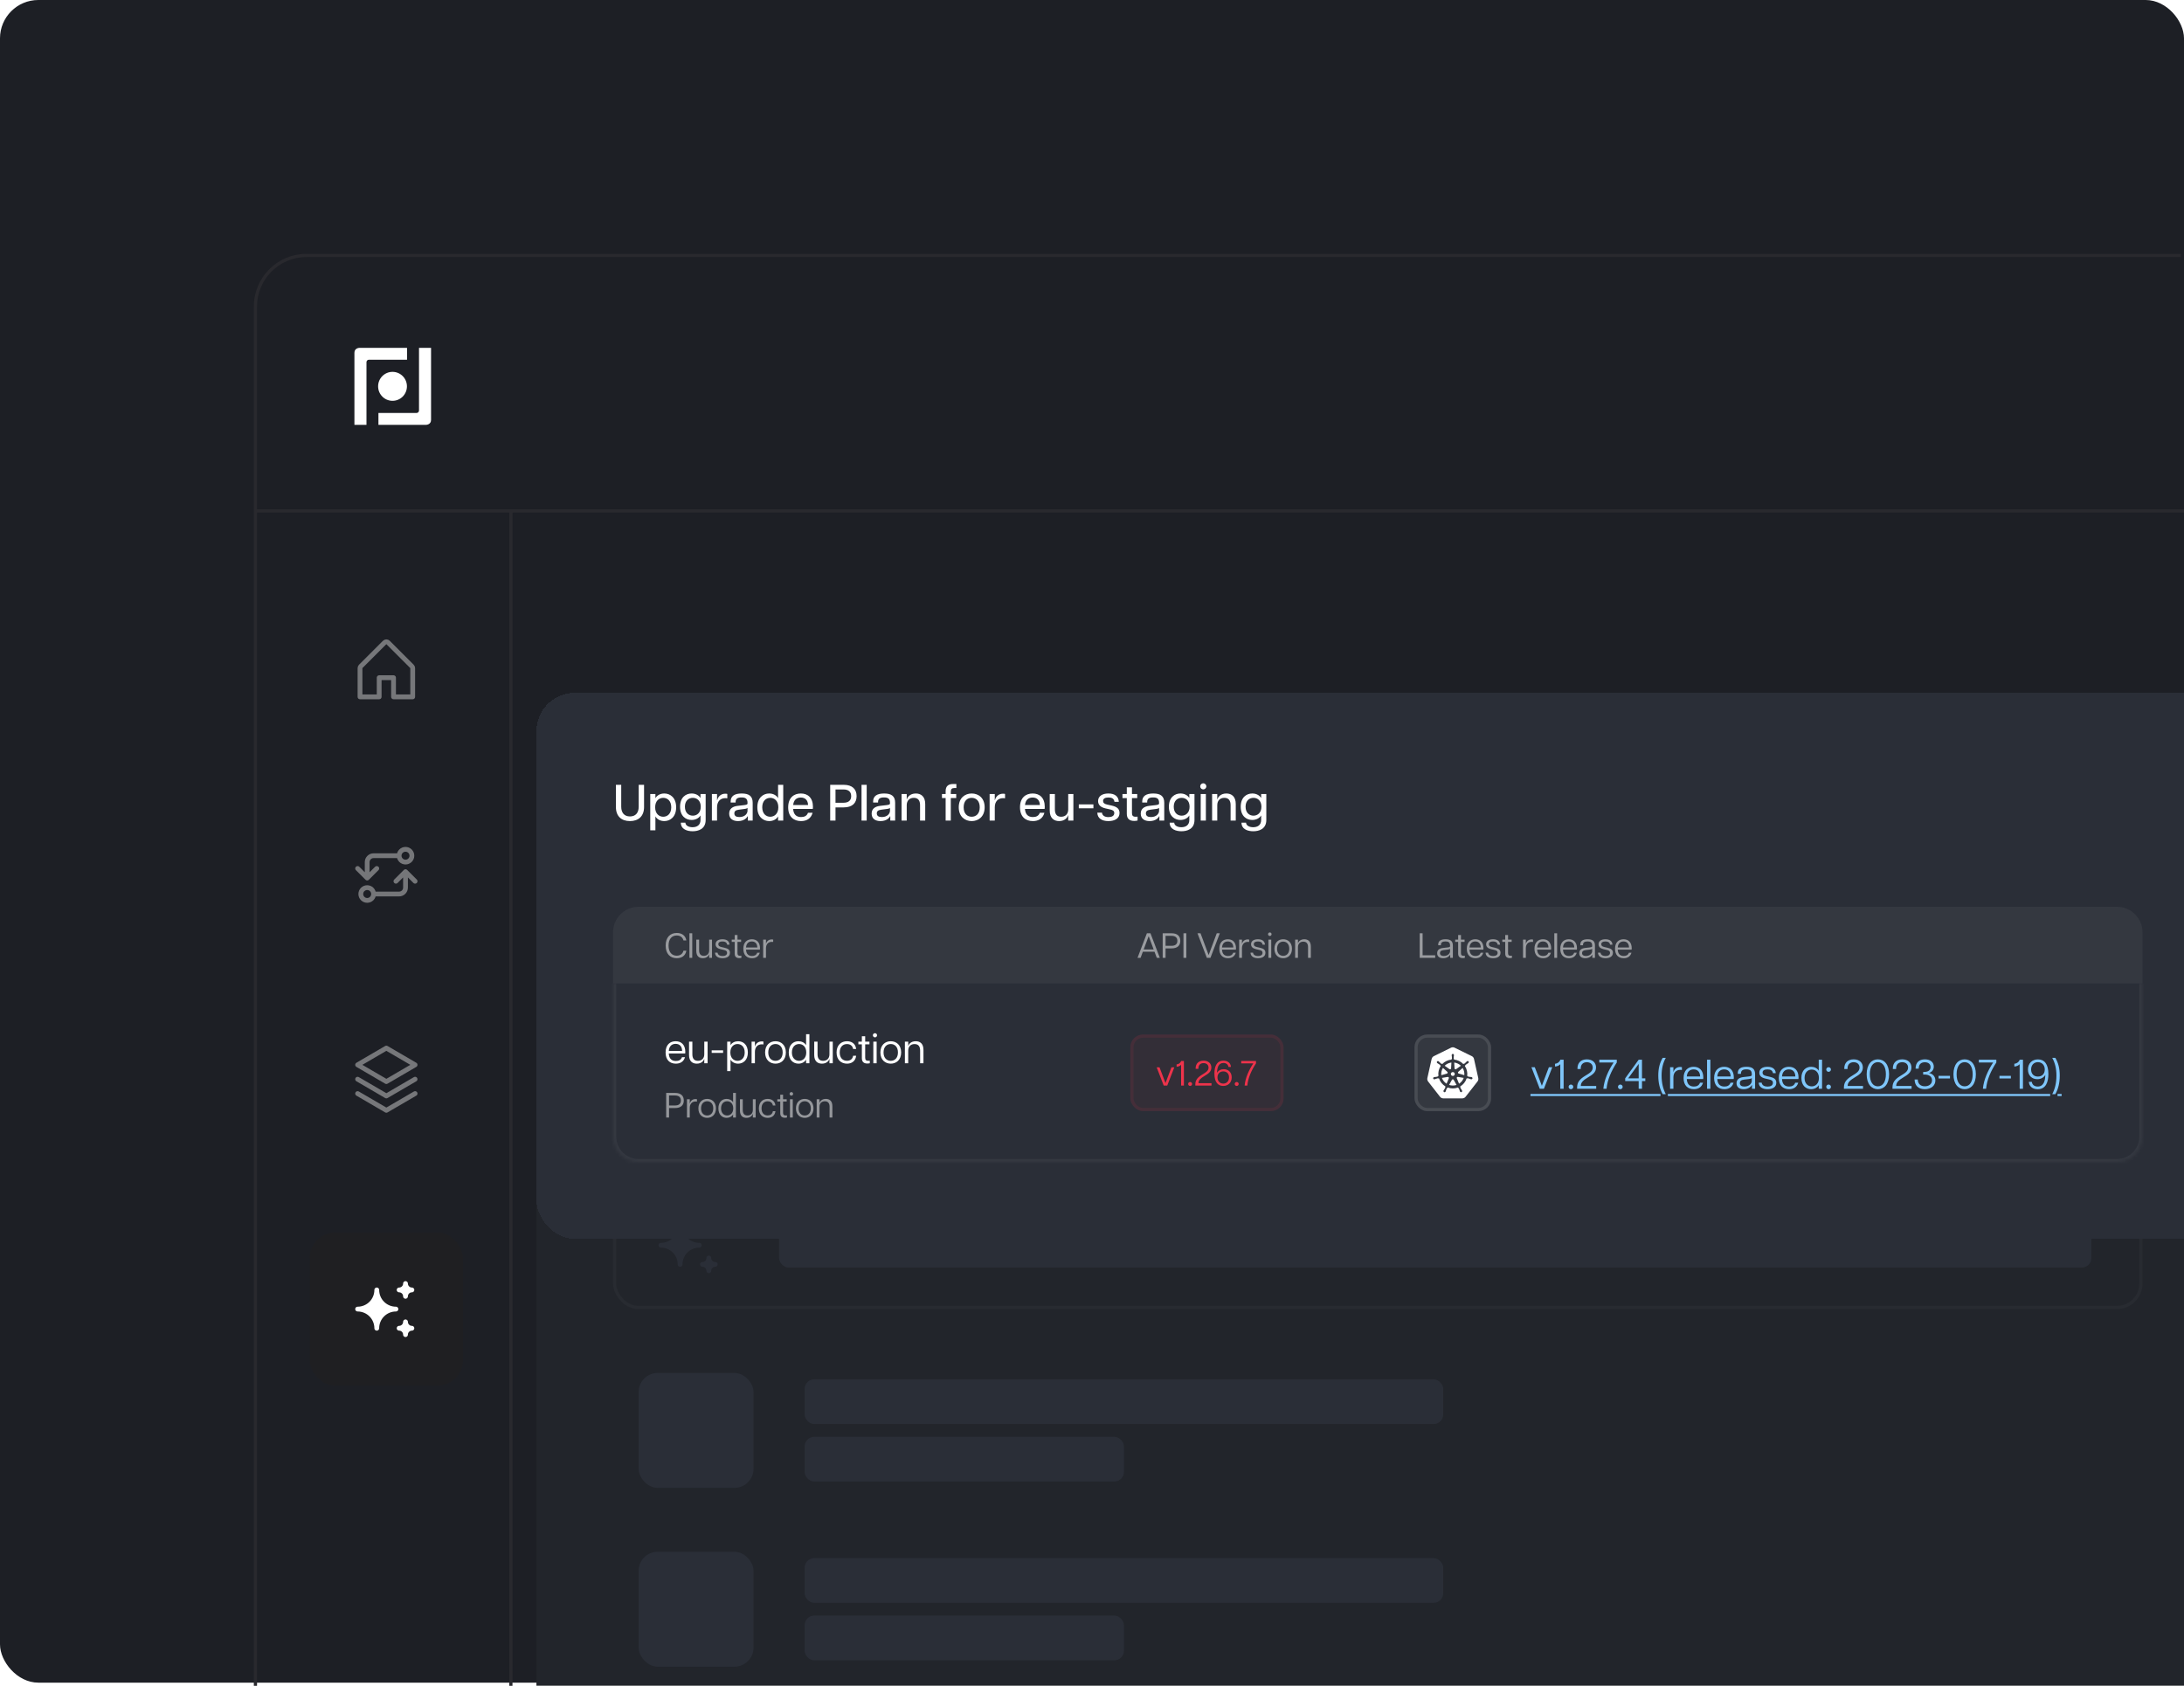 <svg width="684" height="528" viewBox="0 0 684 528" fill="none" xmlns="http://www.w3.org/2000/svg" xmlns:xlink="http://www.w3.org/1999/xlink">
<g clip-path="url(#clip0_336_2507)">
<rect width="684" height="527" rx="12" fill="#1D1F25"/>
<g opacity="0.4">
<rect width="509" height="343" transform="translate(175 175)" fill="url(#pattern0_336_2507)" fill-opacity="0.7"/>
</g>
<path d="M682.999 80H96C87.164 80 80 87.163 80 96L80 528" stroke="#29292E"/>
<path d="M80 160H684" stroke="#29292E"/>
<path d="M160 160L160 528" stroke="#29292E"/>
<path d="M122.933 125.535C125.426 125.535 127.446 123.505 127.446 121C127.446 118.495 125.426 116.464 122.933 116.464C120.441 116.464 118.42 118.495 118.42 121C118.42 123.505 120.441 125.535 122.933 125.535Z" fill="white"/>
<path d="M118.521 129.339H130.466C130.886 129.339 131.226 128.993 131.226 128.567V108.94H135V131.521C135 133.06 133.386 133.06 133.386 133.06H118.521V129.339Z" fill="white"/>
<path d="M127.478 108.94V112.66H115.534C115.114 112.66 114.774 113.006 114.774 113.432V133.059H111V110.479C111 108.94 112.614 108.94 112.614 108.94H127.478Z" fill="white"/>
<g opacity="0.5" clip-path="url(#clip1_336_2507)">
<path d="M118.75 218.25V212.25H123.25V218.25H129.25V209.25C129.25 209.151 129.231 209.054 129.193 208.962C129.155 208.871 129.1 208.789 129.031 208.719L121.531 201.219C121.461 201.149 121.378 201.094 121.287 201.056C121.196 201.018 121.099 200.999 121 200.999C120.901 200.999 120.804 201.018 120.713 201.056C120.622 201.094 120.539 201.149 120.469 201.219L112.969 208.719C112.9 208.789 112.845 208.871 112.807 208.962C112.769 209.054 112.75 209.151 112.75 209.25V218.25H118.75Z" stroke="#CFCFCF" stroke-width="1.5" stroke-linecap="round" stroke-linejoin="round"/>
</g>
<path opacity="0.5" d="M125 268C125 267.47 125.211 266.961 125.586 266.586C125.961 266.211 126.47 266 127 266C127.53 266 128.039 266.211 128.414 266.586C128.789 266.961 129 267.47 129 268C129 268.53 128.789 269.039 128.414 269.414C128.039 269.789 127.53 270 127 270C126.47 270 125.961 269.789 125.586 269.414C125.211 269.039 125 268.53 125 268ZM125 268H117C116.47 268 115.961 268.211 115.586 268.586C115.211 268.961 115 269.47 115 270V275M117 280C117 280.53 116.789 281.039 116.414 281.414C116.039 281.789 115.53 282 115 282C114.47 282 113.961 281.789 113.586 281.414C113.211 281.039 113 280.53 113 280C113 279.47 113.211 278.961 113.586 278.586C113.961 278.211 114.47 278 115 278C115.53 278 116.039 278.211 116.414 278.586C116.789 278.961 117 279.47 117 280ZM117 280H125C125.53 280 126.039 279.789 126.414 279.414C126.789 279.039 127 278.53 127 278V273M127 273L124 276M127 273L130 276M115 275L118 272M115 275L112 272" stroke="#CFCFCF" stroke-width="1.5" stroke-linecap="round" stroke-linejoin="round"/>
<g opacity="0.5" clip-path="url(#clip2_336_2507)">
<path d="M112 342.5L121 347.75L130 342.5" stroke="#CFCFCF" stroke-width="1.5" stroke-linecap="round" stroke-linejoin="round"/>
<path d="M112 338L121 343.25L130 338" stroke="#CFCFCF" stroke-width="1.5" stroke-linecap="round" stroke-linejoin="round"/>
<path d="M112 333.5L121 338.75L130 333.5L121 328.25L112 333.5Z" stroke="#CFCFCF" stroke-width="1.5" stroke-linecap="round" stroke-linejoin="round"/>
</g>
<rect x="97" y="386" width="48" height="48" rx="8" fill="#1F1F22"/>
<path d="M125 416C125.53 416 126.039 416.211 126.414 416.586C126.789 416.961 127 417.47 127 418C127 417.47 127.211 416.961 127.586 416.586C127.961 416.211 128.47 416 129 416C128.47 416 127.961 415.789 127.586 415.414C127.211 415.039 127 414.53 127 414C127 414.53 126.789 415.039 126.414 415.414C126.039 415.789 125.53 416 125 416ZM125 404C125.53 404 126.039 404.211 126.414 404.586C126.789 404.961 127 405.47 127 406C127 405.47 127.211 404.961 127.586 404.586C127.961 404.211 128.47 404 129 404C128.47 404 127.961 403.789 127.586 403.414C127.211 403.039 127 402.53 127 402C127 402.53 126.789 403.039 126.414 403.414C126.039 403.789 125.53 404 125 404ZM118 416C118 414.409 118.632 412.883 119.757 411.757C120.883 410.632 122.409 410 124 410C122.409 410 120.883 409.368 119.757 408.243C118.632 407.117 118 405.591 118 404C118 405.591 117.368 407.117 116.243 408.243C115.117 409.368 113.591 410 112 410C113.591 410 115.117 410.632 116.243 411.757C117.368 412.883 118 414.409 118 416Z" fill="white" stroke="white" stroke-width="1.5" stroke-linecap="round" stroke-linejoin="round"/>
<g filter="url(#filter0_d_336_2507)">
<path d="M192 334C192 327.373 197.373 322 204 322H707C713.627 322 719 327.373 719 334V527H192V334Z" fill="#22252B"/>
<rect x="216.5" y="346.5" width="478" height="39" rx="7.5" stroke="white" stroke-opacity="0.03"/>
<path d="M244 372C244.53 372 245.039 372.211 245.414 372.586C245.789 372.961 246 373.47 246 374C246 373.47 246.211 372.961 246.586 372.586C246.961 372.211 247.47 372 248 372C247.47 372 246.961 371.789 246.586 371.414C246.211 371.039 246 370.53 246 370C246 370.53 245.789 371.039 245.414 371.414C245.039 371.789 244.53 372 244 372ZM244 360C244.53 360 245.039 360.211 245.414 360.586C245.789 360.961 246 361.47 246 362C246 361.47 246.211 360.961 246.586 360.586C246.961 360.211 247.47 360 248 360C247.47 360 246.961 359.789 246.586 359.414C246.211 359.039 246 358.53 246 358C246 358.53 245.789 359.039 245.414 359.414C245.039 359.789 244.53 360 244 360ZM237 372C237 370.409 237.632 368.883 238.757 367.757C239.883 366.632 241.409 366 243 366C241.409 366 239.883 365.368 238.757 364.243C237.632 363.117 237 361.591 237 360C237 361.591 236.368 363.117 235.243 364.243C234.117 365.368 232.591 366 231 366C232.591 366 234.117 366.632 235.243 367.757C236.368 368.883 237 370.409 237 372Z" fill="#2A2E37" stroke="#2A2E37" stroke-width="1.5" stroke-linecap="round" stroke-linejoin="round"/>
<rect x="268" y="359" width="411" height="14" rx="3" fill="#2A2E37"/>
<rect x="224" y="406" width="36" height="36" rx="6" fill="#2A2E37"/>
<rect x="276" y="408" width="200" height="14" rx="3" fill="#2A2E37"/>
<rect x="276" y="426" width="100" height="14" rx="3" fill="#2A2E37"/>
<rect x="224" y="462" width="36" height="36" rx="6" fill="#2A2E37"/>
<rect x="276" y="464" width="200" height="14" rx="3" fill="#2A2E37"/>
<rect x="276" y="482" width="100" height="14" rx="3" fill="#2A2E37"/>
</g>
<g filter="url(#filter1_d_336_2507)">
<rect x="192" y="193" width="527" height="171" rx="12" fill="#2A2E37" shape-rendering="crispEdges"/>
<path d="M221.296 233.16C218.624 233.16 216.896 231.64 216.896 228.76V221.8H218.56V228.648C218.56 230.632 219.584 231.704 221.296 231.704C223.008 231.704 224.032 230.632 224.032 228.648V221.8H225.712V228.76C225.712 231.64 223.952 233.16 221.296 233.16ZM227.65 236.04V224.68H229.266V225.992C229.762 225.08 230.818 224.52 232.05 224.52C233.906 224.52 235.762 225.816 235.762 228.84C235.762 231.848 233.906 233.16 232.05 233.16C230.818 233.16 229.762 232.6 229.266 231.688V236.04H227.65ZM231.714 231.8C233.01 231.8 234.226 230.872 234.226 228.84C234.226 226.808 233.01 225.88 231.714 225.88C230.434 225.88 229.186 226.808 229.186 228.84C229.186 230.872 230.434 231.8 231.714 231.8ZM240.924 236.344C239.276 236.344 237.244 235.768 237.228 233.656H238.652C238.7 234.6 239.724 235.08 240.892 235.08C242.268 235.08 243.388 234.424 243.388 232.808V231.432H243.356C242.844 232.296 241.772 232.808 240.604 232.808C238.78 232.808 236.988 231.608 236.988 228.664C236.988 225.72 238.796 224.52 240.604 224.52C241.772 224.52 242.844 225.032 243.356 225.896H243.388V224.68H245.004V232.808C245.004 235.688 242.668 236.344 240.924 236.344ZM240.988 231.464C242.268 231.464 243.468 230.568 243.468 228.664C243.468 226.76 242.268 225.88 240.988 225.88C239.692 225.88 238.508 226.76 238.508 228.664C238.508 230.568 239.692 231.464 240.988 231.464ZM246.954 233V224.68H248.57V226.6H248.618C248.858 225.624 249.642 224.584 251.162 224.584C251.37 224.584 251.594 224.6 251.786 224.664V226.024C251.578 225.992 251.386 225.976 251.178 225.976C249.626 225.976 248.57 226.984 248.57 228.84V233H246.954ZM255.154 233.16C253.602 233.16 252.37 232.472 252.37 230.824C252.37 229.224 253.538 228.568 255.026 228.392L257.09 228.152C257.858 228.056 258.114 227.912 258.114 227.656V227.432C258.114 226.104 257.426 225.752 256.258 225.752C255.058 225.752 254.386 226.104 254.386 227.16V227.352H252.834V227.016C252.834 225.352 254.002 224.52 256.29 224.52C258.642 224.52 259.73 225.4 259.73 227.416V233H258.21V231.656H258.146C257.986 231.976 257.202 233.16 255.154 233.16ZM255.554 231.896C257.314 231.896 258.114 230.808 258.114 229.912V229C258.002 229.176 257.794 229.288 256.978 229.384L255.41 229.592C254.37 229.72 253.986 230.088 253.986 230.744C253.986 231.528 254.546 231.896 255.554 231.896ZM264.899 233.16C263.043 233.16 261.187 231.848 261.187 228.84C261.187 225.816 263.043 224.52 264.899 224.52C266.131 224.52 267.187 225.08 267.683 225.992V221.8H269.299V233H267.683V231.688C267.187 232.6 266.131 233.16 264.899 233.16ZM265.235 231.8C266.515 231.8 267.763 230.872 267.763 228.84C267.763 226.808 266.515 225.88 265.235 225.88C263.939 225.88 262.723 226.808 262.723 228.84C262.723 230.872 263.939 231.8 265.235 231.8ZM274.879 233.16C272.639 233.16 270.847 231.848 270.847 228.856C270.847 225.8 272.671 224.52 274.815 224.52C276.959 224.52 278.607 225.816 278.607 228.728C278.607 229.016 278.591 229.176 278.559 229.352H272.399C272.527 231.096 273.407 231.896 274.895 231.896C275.919 231.896 276.703 231.528 277.055 230.552H278.495C277.999 232.408 276.575 233.16 274.879 233.16ZM272.415 228.136H277.071C277.039 226.68 276.223 225.784 274.799 225.784C273.471 225.784 272.559 226.552 272.415 228.136ZM284.004 233V221.8H288.228C290.964 221.8 292.276 223.192 292.276 225.352C292.276 227.48 290.964 228.872 288.228 228.872H285.668V233H284.004ZM288.164 227.416C289.78 227.416 290.58 226.648 290.58 225.352C290.58 224.024 289.78 223.256 288.164 223.256H285.668V227.416H288.164ZM293.82 233V221.8H295.436V233H293.82ZM299.771 233.16C298.219 233.16 296.987 232.472 296.987 230.824C296.987 229.224 298.155 228.568 299.643 228.392L301.707 228.152C302.475 228.056 302.731 227.912 302.731 227.656V227.432C302.731 226.104 302.043 225.752 300.875 225.752C299.675 225.752 299.003 226.104 299.003 227.16V227.352H297.451V227.016C297.451 225.352 298.619 224.52 300.907 224.52C303.259 224.52 304.347 225.4 304.347 227.416V233H302.827V231.656H302.763C302.603 231.976 301.819 233.16 299.771 233.16ZM300.171 231.896C301.931 231.896 302.731 230.808 302.731 229.912V229C302.619 229.176 302.411 229.288 301.595 229.384L300.027 229.592C298.987 229.72 298.603 230.088 298.603 230.744C298.603 231.528 299.163 231.896 300.171 231.896ZM312.151 228.184C312.151 226.696 311.511 225.88 310.199 225.88C308.887 225.88 307.975 226.696 307.975 228.184V233H306.359V224.68H307.975V226.344H308.023C308.167 225.72 308.967 224.52 310.823 224.52C312.455 224.52 313.767 225.464 313.767 227.816V233H312.151V228.184ZM320.162 223.752C320.162 222.12 321.138 221.544 322.514 221.544H323.522V222.808H322.914C322.082 222.808 321.778 223.16 321.778 223.976V224.68H323.474V225.944H321.778V233H320.162V225.944H319.01V224.68H320.162V223.752ZM328.315 233.16C326.251 233.16 324.267 231.816 324.267 228.84C324.267 225.864 326.251 224.52 328.315 224.52C330.395 224.52 332.379 225.864 332.379 228.84C332.379 231.816 330.395 233.16 328.315 233.16ZM328.315 231.8C329.659 231.8 330.843 230.888 330.843 228.84C330.843 226.792 329.659 225.88 328.315 225.88C326.971 225.88 325.803 226.792 325.803 228.84C325.803 230.888 326.971 231.8 328.315 231.8ZM333.937 233V224.68H335.553V226.6H335.601C335.841 225.624 336.625 224.584 338.145 224.584C338.353 224.584 338.577 224.6 338.769 224.664V226.024C338.561 225.992 338.369 225.976 338.161 225.976C336.609 225.976 335.553 226.984 335.553 228.84V233H333.937ZM347.482 233.16C345.242 233.16 343.45 231.848 343.45 228.856C343.45 225.8 345.274 224.52 347.418 224.52C349.562 224.52 351.21 225.816 351.21 228.728C351.21 229.016 351.194 229.176 351.162 229.352H345.002C345.13 231.096 346.01 231.896 347.498 231.896C348.522 231.896 349.306 231.528 349.658 230.552H351.098C350.602 232.408 349.178 233.16 347.482 233.16ZM345.018 228.136H349.674C349.642 226.68 348.826 225.784 347.402 225.784C346.074 225.784 345.162 226.552 345.018 228.136ZM354.376 229.496C354.376 230.984 355.016 231.8 356.328 231.8C357.64 231.8 358.552 230.984 358.552 229.496V224.68H360.168V233H358.552V231.336H358.504C358.36 231.96 357.56 233.16 355.704 233.16C354.072 233.16 352.76 232.216 352.76 229.864V224.68H354.376V229.496ZM361.867 229.16V227.928H366.443V229.16H361.867ZM371.135 233.16C369.135 233.16 367.711 232.328 367.663 230.52H369.119C369.247 231.544 370.127 231.912 371.151 231.912C372.175 231.912 372.975 231.544 372.975 230.648C372.975 229.976 372.511 229.704 371.727 229.528L370.175 229.176C368.607 228.808 367.903 228.008 367.903 226.888C367.903 225.368 369.199 224.52 371.135 224.52C373.119 224.52 374.319 225.416 374.399 227.128H373.039C372.895 226.104 372.191 225.768 371.151 225.768C370.063 225.768 369.471 226.136 369.471 226.856C369.471 227.432 369.839 227.784 370.703 227.976L372.271 228.328C373.615 228.648 374.623 229.192 374.623 230.616C374.623 232.456 372.959 233.16 371.135 233.16ZM379.236 233.112C377.844 233.112 376.9 232.52 376.9 230.888V225.96H375.54V224.68H376.9V222.584H378.516V224.68H380.164V225.96H378.516V230.616C378.516 231.432 378.788 231.8 379.684 231.8C379.876 231.8 380.02 231.8 380.276 231.768V232.984C379.972 233.064 379.62 233.112 379.236 233.112ZM384.05 233.16C382.498 233.16 381.266 232.472 381.266 230.824C381.266 229.224 382.434 228.568 383.922 228.392L385.986 228.152C386.754 228.056 387.01 227.912 387.01 227.656V227.432C387.01 226.104 386.322 225.752 385.154 225.752C383.954 225.752 383.282 226.104 383.282 227.16V227.352H381.73V227.016C381.73 225.352 382.898 224.52 385.186 224.52C387.538 224.52 388.626 225.4 388.626 227.416V233H387.106V231.656H387.042C386.882 231.976 386.098 233.16 384.05 233.16ZM384.45 231.896C386.21 231.896 387.01 230.808 387.01 229.912V229C386.898 229.176 386.69 229.288 385.874 229.384L384.306 229.592C383.266 229.72 382.882 230.088 382.882 230.744C382.882 231.528 383.442 231.896 384.45 231.896ZM394.018 236.344C392.37 236.344 390.338 235.768 390.322 233.656H391.746C391.794 234.6 392.818 235.08 393.986 235.08C395.362 235.08 396.482 234.424 396.482 232.808V231.432H396.45C395.938 232.296 394.866 232.808 393.698 232.808C391.874 232.808 390.082 231.608 390.082 228.664C390.082 225.72 391.89 224.52 393.698 224.52C394.866 224.52 395.938 225.032 396.45 225.896H396.482V224.68H398.098V232.808C398.098 235.688 395.762 236.344 394.018 236.344ZM394.082 231.464C395.362 231.464 396.562 230.568 396.562 228.664C396.562 226.76 395.362 225.88 394.082 225.88C392.786 225.88 391.602 226.76 391.602 228.664C391.602 230.568 392.786 231.464 394.082 231.464ZM400.048 233V224.68H401.664V233H400.048ZM400.848 223.24C400.336 223.24 399.888 222.824 399.888 222.28C399.888 221.752 400.336 221.32 400.848 221.32C401.36 221.32 401.808 221.752 401.808 222.28C401.808 222.824 401.36 223.24 400.848 223.24ZM409.407 228.184C409.407 226.696 408.767 225.88 407.455 225.88C406.143 225.88 405.231 226.696 405.231 228.184V233H403.615V224.68H405.231V226.344H405.279C405.423 225.72 406.223 224.52 408.079 224.52C409.711 224.52 411.023 225.464 411.023 227.816V233H409.407V228.184ZM416.514 236.344C414.866 236.344 412.834 235.768 412.818 233.656H414.242C414.29 234.6 415.314 235.08 416.482 235.08C417.858 235.08 418.978 234.424 418.978 232.808V231.432H418.946C418.434 232.296 417.362 232.808 416.194 232.808C414.37 232.808 412.578 231.608 412.578 228.664C412.578 225.72 414.386 224.52 416.194 224.52C417.362 224.52 418.434 225.032 418.946 225.896H418.978V224.68H420.594V232.808C420.594 235.688 418.258 236.344 416.514 236.344ZM416.578 231.464C417.858 231.464 419.058 230.568 419.058 228.664C419.058 226.76 417.858 225.88 416.578 225.88C415.282 225.88 414.098 226.76 414.098 228.664C414.098 230.568 415.282 231.464 416.578 231.464Z" fill="white"/>
<path d="M216 268C216 263.582 219.582 260 224 260H687C691.418 260 695 263.582 695 268V284H216V268Z" fill="white" fill-opacity="0.05"/>
<path opacity="0.5" d="M235.949 276.11C233.903 276.11 232.473 274.746 232.473 272.15C232.473 269.554 233.903 268.201 235.949 268.201C237.511 268.201 238.699 268.982 238.952 270.544H238.061C237.797 269.532 237.016 268.993 235.938 268.993C234.387 268.993 233.386 270.104 233.386 272.15C233.386 274.185 234.387 275.318 235.938 275.318C237.016 275.318 237.797 274.779 238.061 273.745H238.952C238.699 275.329 237.511 276.11 235.949 276.11ZM239.921 276V268.3H240.801V276H239.921ZM242.95 273.635C242.95 274.724 243.412 275.362 244.424 275.362C245.436 275.362 246.107 274.724 246.107 273.635V270.28H246.987V276H246.107V274.878H246.085C245.986 275.263 245.436 276.11 244.116 276.11C242.983 276.11 242.07 275.494 242.07 273.811V270.28H242.95V273.635ZM250.292 276.11C248.983 276.11 247.993 275.571 247.938 274.372H248.73C248.84 275.153 249.555 275.417 250.303 275.417C251.084 275.417 251.711 275.131 251.711 274.416C251.711 273.855 251.326 273.668 250.71 273.525L249.632 273.272C248.62 273.03 248.114 272.513 248.114 271.732C248.114 270.72 248.972 270.17 250.27 270.17C251.557 270.17 252.404 270.72 252.47 271.864H251.722C251.601 271.116 251.062 270.863 250.27 270.863C249.434 270.863 248.972 271.138 248.972 271.732C248.972 272.172 249.236 272.447 249.929 272.601L250.996 272.854C251.942 273.074 252.613 273.437 252.613 274.405C252.613 275.659 251.469 276.11 250.292 276.11ZM255.555 276.077C254.697 276.077 254.092 275.714 254.092 274.658V270.995H253.168V270.28H254.092V268.85H254.972V270.28H256.105V270.995H254.972V274.493C254.972 275.109 255.181 275.351 255.797 275.351C255.94 275.351 256.039 275.351 256.193 275.329V276C255.995 276.044 255.786 276.077 255.555 276.077ZM259.518 276.11C257.945 276.11 256.801 275.164 256.801 273.151C256.801 271.072 258.011 270.17 259.474 270.17C260.948 270.17 262.026 271.094 262.026 273.008C262.026 273.195 262.015 273.305 261.993 273.415H257.648C257.714 274.757 258.374 275.406 259.529 275.406C260.233 275.406 260.871 275.175 261.146 274.394H261.949C261.575 275.659 260.607 276.11 259.518 276.11ZM257.648 272.744H261.179C261.168 271.545 260.519 270.863 259.463 270.863C258.462 270.863 257.736 271.468 257.648 272.744ZM263.017 276V270.28H263.897V271.556H263.919C264.073 270.962 264.612 270.214 265.723 270.214C265.866 270.214 266.02 270.225 266.152 270.269V271.017C266.009 270.995 265.877 270.984 265.734 270.984C264.579 270.984 263.897 271.765 263.897 272.986V276H263.017Z" fill="white"/>
<path opacity="0.5" d="M380.253 276L383.19 268.3H384.312L387.249 276H386.292L385.577 274.075H381.925L381.21 276H380.253ZM382.189 273.371H385.313L383.784 269.279H383.718L382.189 273.371ZM388.136 276V268.3H390.941C392.745 268.3 393.658 269.202 393.658 270.676C393.658 272.128 392.745 273.03 390.941 273.03H389.038V276H388.136ZM390.908 272.227C392.118 272.227 392.734 271.677 392.734 270.676C392.734 269.653 392.118 269.103 390.908 269.103H389.038V272.227H390.908ZM394.646 276V268.3H395.548V276H394.646ZM401.969 276L399.032 268.3H399.989L402.497 275.021H402.563L405.071 268.3H406.028L403.091 276H401.969ZM408.593 276.11C407.02 276.11 405.876 275.164 405.876 273.151C405.876 271.072 407.086 270.17 408.549 270.17C410.023 270.17 411.101 271.094 411.101 273.008C411.101 273.195 411.09 273.305 411.068 273.415H406.723C406.789 274.757 407.449 275.406 408.604 275.406C409.308 275.406 409.946 275.175 410.221 274.394H411.024C410.65 275.659 409.682 276.11 408.593 276.11ZM406.723 272.744H410.254C410.243 271.545 409.594 270.863 408.538 270.863C407.537 270.863 406.811 271.468 406.723 272.744ZM412.091 276V270.28H412.971V271.556H412.993C413.147 270.962 413.686 270.214 414.797 270.214C414.94 270.214 415.094 270.225 415.226 270.269V271.017C415.083 270.995 414.951 270.984 414.808 270.984C413.653 270.984 412.971 271.765 412.971 272.986V276H412.091ZM417.993 276.11C416.684 276.11 415.694 275.571 415.639 274.372H416.431C416.541 275.153 417.256 275.417 418.004 275.417C418.785 275.417 419.412 275.131 419.412 274.416C419.412 273.855 419.027 273.668 418.411 273.525L417.333 273.272C416.321 273.03 415.815 272.513 415.815 271.732C415.815 270.72 416.673 270.17 417.971 270.17C419.258 270.17 420.105 270.72 420.171 271.864H419.423C419.302 271.116 418.763 270.863 417.971 270.863C417.135 270.863 416.673 271.138 416.673 271.732C416.673 272.172 416.937 272.447 417.63 272.601L418.697 272.854C419.643 273.074 420.314 273.437 420.314 274.405C420.314 275.659 419.17 276.11 417.993 276.11ZM421.254 276V270.28H422.134V276H421.254ZM421.694 269.147C421.397 269.147 421.133 268.894 421.133 268.586C421.133 268.278 421.397 268.036 421.694 268.036C421.991 268.036 422.244 268.278 422.244 268.586C422.244 268.894 421.991 269.147 421.694 269.147ZM425.878 276.11C424.459 276.11 423.128 275.175 423.128 273.14C423.128 271.105 424.459 270.17 425.878 270.17C427.297 270.17 428.628 271.105 428.628 273.14C428.628 275.175 427.297 276.11 425.878 276.11ZM425.878 275.362C426.868 275.362 427.781 274.68 427.781 273.14C427.781 271.6 426.868 270.907 425.878 270.907C424.877 270.907 423.964 271.6 423.964 273.14C423.964 274.68 424.877 275.362 425.878 275.362ZM433.659 272.645C433.659 271.556 433.197 270.918 432.185 270.918C431.173 270.918 430.502 271.556 430.502 272.645V276H429.622V270.28H430.502V271.402H430.524C430.623 271.017 431.173 270.17 432.493 270.17C433.626 270.17 434.539 270.786 434.539 272.469V276H433.659V272.645Z" fill="white"/>
<path opacity="0.5" d="M468.638 276V268.3H469.54V275.197H473.489V276H468.638ZM475.98 276.11C474.891 276.11 474.099 275.615 474.099 274.537C474.099 273.525 474.792 273.03 475.903 272.898L477.366 272.733C477.96 272.667 478.136 272.546 478.136 272.359V272.128C478.136 271.16 477.652 270.852 476.706 270.852C475.76 270.852 475.276 271.16 475.276 271.919V272.051H474.429V271.842C474.429 270.698 475.243 270.17 476.739 270.17C478.29 270.17 479.016 270.753 479.016 272.128V276H478.191V275.01H478.147C478.015 275.296 477.388 276.11 475.98 276.11ZM476.189 275.406C477.52 275.406 478.136 274.526 478.136 273.954V273.129C478.092 273.25 477.905 273.349 477.311 273.426L476.112 273.569C475.265 273.668 474.979 273.987 474.979 274.493C474.979 275.153 475.474 275.406 476.189 275.406ZM482.134 276.077C481.276 276.077 480.671 275.714 480.671 274.658V270.995H479.747V270.28H480.671V268.85H481.551V270.28H482.684V270.995H481.551V274.493C481.551 275.109 481.76 275.351 482.376 275.351C482.519 275.351 482.618 275.351 482.772 275.329V276C482.574 276.044 482.365 276.077 482.134 276.077ZM486.098 276.11C484.525 276.11 483.381 275.164 483.381 273.151C483.381 271.072 484.591 270.17 486.054 270.17C487.528 270.17 488.606 271.094 488.606 273.008C488.606 273.195 488.595 273.305 488.573 273.415H484.228C484.294 274.757 484.954 275.406 486.109 275.406C486.813 275.406 487.451 275.175 487.726 274.394H488.529C488.155 275.659 487.187 276.11 486.098 276.11ZM484.228 272.744H487.759C487.748 271.545 487.099 270.863 486.043 270.863C485.042 270.863 484.316 271.468 484.228 272.744ZM491.62 276.11C490.311 276.11 489.321 275.571 489.266 274.372H490.058C490.168 275.153 490.883 275.417 491.631 275.417C492.412 275.417 493.039 275.131 493.039 274.416C493.039 273.855 492.654 273.668 492.038 273.525L490.96 273.272C489.948 273.03 489.442 272.513 489.442 271.732C489.442 270.72 490.3 270.17 491.598 270.17C492.885 270.17 493.732 270.72 493.798 271.864H493.05C492.929 271.116 492.39 270.863 491.598 270.863C490.762 270.863 490.3 271.138 490.3 271.732C490.3 272.172 490.564 272.447 491.257 272.601L492.324 272.854C493.27 273.074 493.941 273.437 493.941 274.405C493.941 275.659 492.797 276.11 491.62 276.11ZM496.883 276.077C496.025 276.077 495.42 275.714 495.42 274.658V270.995H494.496V270.28H495.42V268.85H496.3V270.28H497.433V270.995H496.3V274.493C496.3 275.109 496.509 275.351 497.125 275.351C497.268 275.351 497.367 275.351 497.521 275.329V276C497.323 276.044 497.114 276.077 496.883 276.077ZM500.993 276V270.28H501.873V271.556H501.895C502.049 270.962 502.588 270.214 503.699 270.214C503.842 270.214 503.996 270.225 504.128 270.269V271.017C503.985 270.995 503.853 270.984 503.71 270.984C502.555 270.984 501.873 271.765 501.873 272.986V276H500.993ZM507.292 276.11C505.719 276.11 504.575 275.164 504.575 273.151C504.575 271.072 505.785 270.17 507.248 270.17C508.722 270.17 509.8 271.094 509.8 273.008C509.8 273.195 509.789 273.305 509.767 273.415H505.422C505.488 274.757 506.148 275.406 507.303 275.406C508.007 275.406 508.645 275.175 508.92 274.394H509.723C509.349 275.659 508.381 276.11 507.292 276.11ZM505.422 272.744H508.953C508.942 271.545 508.293 270.863 507.237 270.863C506.236 270.863 505.51 271.468 505.422 272.744ZM510.79 276V268.3H511.67V276H510.79ZM515.381 276.11C513.808 276.11 512.664 275.164 512.664 273.151C512.664 271.072 513.874 270.17 515.337 270.17C516.811 270.17 517.889 271.094 517.889 273.008C517.889 273.195 517.878 273.305 517.856 273.415H513.511C513.577 274.757 514.237 275.406 515.392 275.406C516.096 275.406 516.734 275.175 517.009 274.394H517.812C517.438 275.659 516.47 276.11 515.381 276.11ZM513.511 272.744H517.042C517.031 271.545 516.382 270.863 515.326 270.863C514.325 270.863 513.599 271.468 513.511 272.744ZM520.485 276.11C519.396 276.11 518.604 275.615 518.604 274.537C518.604 273.525 519.297 273.03 520.408 272.898L521.871 272.733C522.465 272.667 522.641 272.546 522.641 272.359V272.128C522.641 271.16 522.157 270.852 521.211 270.852C520.265 270.852 519.781 271.16 519.781 271.919V272.051H518.934V271.842C518.934 270.698 519.748 270.17 521.244 270.17C522.795 270.17 523.521 270.753 523.521 272.128V276H522.696V275.01H522.652C522.52 275.296 521.893 276.11 520.485 276.11ZM520.694 275.406C522.025 275.406 522.641 274.526 522.641 273.954V273.129C522.597 273.25 522.41 273.349 521.816 273.426L520.617 273.569C519.77 273.668 519.484 273.987 519.484 274.493C519.484 275.153 519.979 275.406 520.694 275.406ZM526.822 276.11C525.513 276.11 524.523 275.571 524.468 274.372H525.26C525.37 275.153 526.085 275.417 526.833 275.417C527.614 275.417 528.241 275.131 528.241 274.416C528.241 273.855 527.856 273.668 527.24 273.525L526.162 273.272C525.15 273.03 524.644 272.513 524.644 271.732C524.644 270.72 525.502 270.17 526.8 270.17C528.087 270.17 528.934 270.72 529 271.864H528.252C528.131 271.116 527.592 270.863 526.8 270.863C525.964 270.863 525.502 271.138 525.502 271.732C525.502 272.172 525.766 272.447 526.459 272.601L527.526 272.854C528.472 273.074 529.143 273.437 529.143 274.405C529.143 275.659 527.999 276.11 526.822 276.11ZM532.525 276.11C530.952 276.11 529.808 275.164 529.808 273.151C529.808 271.072 531.018 270.17 532.481 270.17C533.955 270.17 535.033 271.094 535.033 273.008C535.033 273.195 535.022 273.305 535 273.415H530.655C530.721 274.757 531.381 275.406 532.536 275.406C533.24 275.406 533.878 275.175 534.153 274.394H534.956C534.582 275.659 533.614 276.11 532.525 276.11ZM530.655 272.744H534.186C534.175 271.545 533.526 270.863 532.47 270.863C531.469 270.863 530.743 271.468 530.655 272.744Z" fill="white"/>
<mask id="path-34-inside-1_336_2507" fill="white">
<path d="M216 284H695V332C695 336.418 691.418 340 687 340H224C219.582 340 216 336.418 216 332V284Z"/>
</mask>
<path d="M216 284H695H216ZM696 332C696 336.971 691.971 341 687 341H224C219.029 341 215 336.971 215 332H217C217 335.866 220.134 339 224 339H687C690.866 339 694 335.866 694 332H696ZM224 341C219.029 341 215 336.971 215 332V284H217V332C217 335.866 220.134 339 224 339V341ZM696 284V332C696 336.971 691.971 341 687 341V339C690.866 339 694 335.866 694 332V284H696Z" fill="white" fill-opacity="0.05" mask="url(#path-34-inside-1_336_2507)"/>
<path d="M235.666 309.13C233.807 309.13 232.455 308.012 232.455 305.633C232.455 303.176 233.885 302.11 235.614 302.11C237.356 302.11 238.63 303.202 238.63 305.464C238.63 305.685 238.617 305.815 238.591 305.945H233.456C233.534 307.531 234.314 308.298 235.679 308.298C236.511 308.298 237.265 308.025 237.59 307.102H238.539C238.097 308.597 236.953 309.13 235.666 309.13ZM233.456 305.152H237.629C237.616 303.735 236.849 302.929 235.601 302.929C234.418 302.929 233.56 303.644 233.456 305.152ZM240.84 306.205C240.84 307.492 241.386 308.246 242.582 308.246C243.778 308.246 244.571 307.492 244.571 306.205V302.24H245.611V309H244.571V307.674H244.545C244.428 308.129 243.778 309.13 242.218 309.13C240.879 309.13 239.8 308.402 239.8 306.413V302.24H240.84V306.205ZM246.892 305.763V304.957H250.467V305.763H246.892ZM251.747 311.47V302.24H252.787V303.358C253.255 302.539 254.178 302.11 255.179 302.11C256.739 302.11 258.221 303.176 258.221 305.62C258.221 308.051 256.739 309.13 255.179 309.13C254.178 309.13 253.255 308.688 252.787 307.869V311.47H251.747ZM254.984 308.246C256.141 308.246 257.233 307.414 257.233 305.62C257.233 303.813 256.141 302.981 254.984 302.981C253.84 302.981 252.735 303.813 252.735 305.62C252.735 307.414 253.84 308.246 254.984 308.246ZM259.389 309V302.24H260.429V303.748H260.455C260.637 303.046 261.274 302.162 262.587 302.162C262.756 302.162 262.938 302.175 263.094 302.227V303.111C262.925 303.085 262.769 303.072 262.6 303.072C261.235 303.072 260.429 303.995 260.429 305.438V309H259.389ZM266.872 309.13C265.195 309.13 263.622 308.025 263.622 305.62C263.622 303.215 265.195 302.11 266.872 302.11C268.549 302.11 270.122 303.215 270.122 305.62C270.122 308.025 268.549 309.13 266.872 309.13ZM266.872 308.246C268.042 308.246 269.121 307.44 269.121 305.62C269.121 303.8 268.042 302.981 266.872 302.981C265.689 302.981 264.61 303.8 264.61 305.62C264.61 307.44 265.689 308.246 266.872 308.246ZM274.065 309.13C272.505 309.13 271.023 308.051 271.023 305.62C271.023 303.176 272.505 302.11 274.065 302.11C275.066 302.11 275.989 302.539 276.457 303.358V299.9H277.497V309H276.457V307.869C275.989 308.688 275.066 309.13 274.065 309.13ZM274.26 308.246C275.404 308.246 276.509 307.414 276.509 305.62C276.509 303.813 275.404 302.981 274.26 302.981C273.103 302.981 272.011 303.813 272.011 305.62C272.011 307.414 273.103 308.246 274.26 308.246ZM280.044 306.205C280.044 307.492 280.59 308.246 281.786 308.246C282.982 308.246 283.775 307.492 283.775 306.205V302.24H284.815V309H283.775V307.674H283.749C283.632 308.129 282.982 309.13 281.422 309.13C280.083 309.13 279.004 308.402 279.004 306.413V302.24H280.044V306.205ZM289.267 309.13C287.525 309.13 286.004 308.025 286.004 305.633C286.004 303.228 287.525 302.11 289.267 302.11C290.476 302.11 291.893 302.643 292.14 304.541H291.191C290.996 303.41 290.138 302.994 289.254 302.994C287.941 302.994 286.992 303.917 286.992 305.633C286.992 307.349 287.941 308.233 289.254 308.233C290.151 308.233 290.996 307.83 291.191 306.66H292.14C291.906 308.584 290.476 309.13 289.267 309.13ZM295.652 309.091C294.638 309.091 293.923 308.662 293.923 307.414V303.085H292.831V302.24H293.923V300.55H294.963V302.24H296.302V303.085H294.963V307.219C294.963 307.947 295.21 308.233 295.938 308.233C296.107 308.233 296.224 308.233 296.406 308.207V309C296.172 309.052 295.925 309.091 295.652 309.091ZM297.513 309V302.24H298.553V309H297.513ZM298.033 300.901C297.682 300.901 297.37 300.602 297.37 300.238C297.37 299.874 297.682 299.588 298.033 299.588C298.384 299.588 298.683 299.874 298.683 300.238C298.683 300.602 298.384 300.901 298.033 300.901ZM302.977 309.13C301.3 309.13 299.727 308.025 299.727 305.62C299.727 303.215 301.3 302.11 302.977 302.11C304.654 302.11 306.227 303.215 306.227 305.62C306.227 308.025 304.654 309.13 302.977 309.13ZM302.977 308.246C304.147 308.246 305.226 307.44 305.226 305.62C305.226 303.8 304.147 302.981 302.977 302.981C301.794 302.981 300.715 303.8 300.715 305.62C300.715 307.44 301.794 308.246 302.977 308.246ZM312.174 305.035C312.174 303.748 311.628 302.994 310.432 302.994C309.236 302.994 308.443 303.748 308.443 305.035V309H307.403V302.24H308.443V303.566H308.469C308.586 303.111 309.236 302.11 310.796 302.11C312.135 302.11 313.214 302.838 313.214 304.827V309H312.174V305.035Z" fill="white"/>
<path opacity="0.5" d="M232.638 326V318.3H235.443C237.247 318.3 238.16 319.202 238.16 320.676C238.16 322.128 237.247 323.03 235.443 323.03H233.54V326H232.638ZM235.41 322.227C236.62 322.227 237.236 321.677 237.236 320.676C237.236 319.653 236.62 319.103 235.41 319.103H233.54V322.227H235.41ZM239.148 326V320.28H240.028V321.556H240.05C240.204 320.962 240.743 320.214 241.854 320.214C241.997 320.214 242.151 320.225 242.283 320.269V321.017C242.14 320.995 242.008 320.984 241.865 320.984C240.71 320.984 240.028 321.765 240.028 322.986V326H239.148ZM245.479 326.11C244.06 326.11 242.729 325.175 242.729 323.14C242.729 321.105 244.06 320.17 245.479 320.17C246.898 320.17 248.229 321.105 248.229 323.14C248.229 325.175 246.898 326.11 245.479 326.11ZM245.479 325.362C246.469 325.362 247.382 324.68 247.382 323.14C247.382 321.6 246.469 320.907 245.479 320.907C244.478 320.907 243.565 321.6 243.565 323.14C243.565 324.68 244.478 325.362 245.479 325.362ZM251.566 326.11C250.246 326.11 248.992 325.197 248.992 323.14C248.992 321.072 250.246 320.17 251.566 320.17C252.413 320.17 253.194 320.533 253.59 321.226V318.3H254.47V326H253.59V325.043C253.194 325.736 252.413 326.11 251.566 326.11ZM251.731 325.362C252.699 325.362 253.634 324.658 253.634 323.14C253.634 321.611 252.699 320.907 251.731 320.907C250.752 320.907 249.828 321.611 249.828 323.14C249.828 324.658 250.752 325.362 251.731 325.362ZM256.624 323.635C256.624 324.724 257.086 325.362 258.098 325.362C259.11 325.362 259.781 324.724 259.781 323.635V320.28H260.661V326H259.781V324.878H259.759C259.66 325.263 259.11 326.11 257.79 326.11C256.657 326.11 255.744 325.494 255.744 323.811V320.28H256.624V323.635ZM264.429 326.11C262.955 326.11 261.668 325.175 261.668 323.151C261.668 321.116 262.955 320.17 264.429 320.17C265.452 320.17 266.651 320.621 266.86 322.227H266.057C265.892 321.27 265.166 320.918 264.418 320.918C263.307 320.918 262.504 321.699 262.504 323.151C262.504 324.603 263.307 325.351 264.418 325.351C265.177 325.351 265.892 325.01 266.057 324.02H266.86C266.662 325.648 265.452 326.11 264.429 326.11ZM269.831 326.077C268.973 326.077 268.368 325.714 268.368 324.658V320.995H267.444V320.28H268.368V318.85H269.248V320.28H270.381V320.995H269.248V324.493C269.248 325.109 269.457 325.351 270.073 325.351C270.216 325.351 270.315 325.351 270.469 325.329V326C270.271 326.044 270.062 326.077 269.831 326.077ZM271.407 326V320.28H272.287V326H271.407ZM271.847 319.147C271.55 319.147 271.286 318.894 271.286 318.586C271.286 318.278 271.55 318.036 271.847 318.036C272.144 318.036 272.397 318.278 272.397 318.586C272.397 318.894 272.144 319.147 271.847 319.147ZM276.03 326.11C274.611 326.11 273.28 325.175 273.28 323.14C273.28 321.105 274.611 320.17 276.03 320.17C277.449 320.17 278.78 321.105 278.78 323.14C278.78 325.175 277.449 326.11 276.03 326.11ZM276.03 325.362C277.02 325.362 277.933 324.68 277.933 323.14C277.933 321.6 277.02 320.907 276.03 320.907C275.029 320.907 274.116 321.6 274.116 323.14C274.116 324.68 275.029 325.362 276.03 325.362ZM283.812 322.645C283.812 321.556 283.35 320.918 282.338 320.918C281.326 320.918 280.655 321.556 280.655 322.645V326H279.775V320.28H280.655V321.402H280.677C280.776 321.017 281.326 320.17 282.646 320.17C283.779 320.17 284.692 320.786 284.692 322.469V326H283.812V322.645Z" fill="white"/>
<rect x="378" y="300" width="48" height="24" rx="4" fill="#EE334B" fill-opacity="0.05"/>
<rect x="378.5" y="300.5" width="47" height="23" rx="3.5" stroke="#EE334B" stroke-opacity="0.1"/>
<path d="M388.464 316L386.253 310.28H387.144L389.003 315.164H389.036L390.884 310.28H391.786L389.564 316H388.464ZM393.907 309.488C393.632 309.796 393.126 310.082 392.499 310.104V309.367C393.214 309.301 393.753 308.861 393.907 308.3H394.787V316H393.907V309.488ZM396.725 316.11C396.384 316.11 396.109 315.835 396.109 315.494C396.109 315.153 396.384 314.878 396.725 314.878C397.066 314.878 397.352 315.153 397.352 315.494C397.352 315.835 397.066 316.11 396.725 316.11ZM398.364 315.692C398.364 314.339 398.947 313.503 400.531 312.546C401.664 311.853 402.489 311.391 402.5 310.39C402.5 309.488 401.851 308.96 400.938 308.96C400.014 308.96 399.321 309.499 399.321 310.61V310.764H398.463V310.566C398.463 309.18 399.343 308.201 400.938 308.201C402.478 308.201 403.38 309.103 403.38 310.357C403.38 311.677 402.39 312.293 401.257 312.975C400.058 313.69 399.354 314.295 399.354 315.175V315.252H403.424V316H398.364V315.692ZM407.1 316.11C405.428 316.11 404.339 314.9 404.339 312.238C404.339 310.181 404.966 308.201 407.177 308.201C408.75 308.201 409.487 309.202 409.509 310.159H408.728C408.651 309.455 408.101 308.916 407.166 308.916C405.549 308.916 405.175 310.5 405.153 312.018C405.56 311.281 406.341 310.863 407.265 310.863C408.651 310.863 409.751 311.787 409.751 313.437C409.751 315.131 408.574 316.11 407.1 316.11ZM407.111 315.373C408.189 315.373 408.915 314.592 408.915 313.426C408.915 312.271 408.189 311.556 407.111 311.556C406.044 311.556 405.296 312.271 405.296 313.426C405.296 314.581 406.033 315.373 407.111 315.373ZM411.313 316.11C410.972 316.11 410.697 315.835 410.697 315.494C410.697 315.153 410.972 314.878 411.313 314.878C411.654 314.878 411.94 315.153 411.94 315.494C411.94 315.835 411.654 316.11 411.313 316.11ZM413.801 316C414.032 313.58 415.077 311.259 416.518 309.037H412.734V308.3H417.365V309.037C415.924 311.259 414.868 313.591 414.648 316H413.801Z" fill="#EE334B"/>
<rect x="467" y="300" width="24" height="24" rx="4" fill="white" fill-opacity="0.05"/>
<rect x="467.5" y="300.5" width="23" height="23" rx="3.5" stroke="white" stroke-opacity="0.1"/>
<path d="M479.002 304C479.195 304 479.385 304.045 479.557 304.133L484.944 306.773C485.119 306.859 485.273 306.983 485.393 307.137C485.512 307.291 485.596 307.47 485.637 307.661L486.968 313.611C487.053 314.006 486.968 314.411 486.724 314.729L483 319.504C482.754 319.811 482.383 320 482 320H475.999C475.616 320 475.245 319.825 475 319.507V319.506L471.281 314.741C471.037 314.423 470.941 314.017 471.037 313.623L472.368 307.671C472.409 307.48 472.492 307.301 472.612 307.148C472.732 306.994 472.885 306.869 473.06 306.783L478.448 304.131C478.62 304.043 478.81 304 479.002 304ZM479 306.08C478.951 306.08 478.902 306.09 478.858 306.11C478.813 306.129 478.772 306.158 478.739 306.195C478.706 306.231 478.681 306.274 478.666 306.32C478.651 306.367 478.645 306.416 478.65 306.465V306.565C478.66 306.676 478.676 306.787 478.698 306.896C478.732 307.105 478.745 307.317 478.737 307.528C478.718 307.598 478.678 307.66 478.624 307.709L478.615 307.856C477.503 307.945 476.464 308.443 475.698 309.255L475.573 309.166C475.503 309.186 475.429 309.179 475.365 309.145C475.194 309.019 475.037 308.877 474.894 308.72C474.822 308.635 474.745 308.553 474.663 308.477C474.649 308.464 474.629 308.449 474.61 308.434L474.585 308.415C474.516 308.359 474.431 308.327 474.342 308.323C474.289 308.321 474.236 308.33 474.188 308.351C474.139 308.373 474.097 308.405 474.063 308.446C474.006 308.525 473.984 308.624 474 308.721C474.016 308.817 474.07 308.903 474.15 308.96L474.154 308.963L474.172 308.978L474.226 309.022C474.32 309.084 474.417 309.14 474.517 309.191C474.701 309.295 474.876 309.417 475.037 309.555C475.079 309.614 475.103 309.684 475.108 309.757L475.22 309.856C474.601 310.78 474.347 311.901 474.505 313.001L474.359 313.043C474.321 313.105 474.27 313.157 474.209 313.195C474.005 313.249 473.794 313.283 473.582 313.298C473.47 313.301 473.358 313.31 473.247 313.325C473.222 313.329 473.188 313.338 473.16 313.345L473.153 313.347H473.151L473.145 313.349C473.072 313.358 473.004 313.39 472.951 313.44C472.897 313.491 472.861 313.556 472.847 313.629C472.836 313.688 472.841 313.75 472.861 313.808C472.881 313.865 472.915 313.916 472.961 313.957C473.006 313.997 473.062 314.024 473.121 314.037C473.181 314.049 473.243 314.046 473.301 314.027H473.306L473.309 314.025H473.312L473.346 314.017C473.366 314.013 473.385 314.009 473.404 314.005C473.51 313.97 473.614 313.93 473.717 313.885C473.913 313.806 474.118 313.746 474.326 313.706C474.398 313.711 474.468 313.735 474.527 313.777L474.68 313.751C475.023 314.806 475.74 315.698 476.696 316.261L476.632 316.413C476.662 316.474 476.673 316.543 476.664 316.61C476.576 316.809 476.471 316.999 476.348 317.177C476.279 317.266 476.217 317.359 476.16 317.456L476.13 317.515L476.114 317.55C476.089 317.592 476.073 317.638 476.068 317.687C476.059 317.76 476.073 317.834 476.109 317.898C476.144 317.962 476.199 318.014 476.265 318.046C476.309 318.067 476.358 318.079 476.407 318.08C476.456 318.082 476.505 318.073 476.55 318.054C476.595 318.035 476.636 318.007 476.67 317.972C476.704 317.936 476.73 317.893 476.746 317.847L476.761 317.816C476.771 317.797 476.781 317.778 476.79 317.759C476.83 317.654 476.863 317.547 476.89 317.439C476.951 317.218 477.042 317.008 477.161 316.813C477.203 316.774 477.256 316.748 477.312 316.739L477.392 316.597C478.43 316.994 479.578 316.997 480.618 316.605L480.658 316.678L480.693 316.738C480.764 316.75 480.828 316.789 480.871 316.847C480.97 317.034 481.05 317.23 481.111 317.432C481.139 317.541 481.173 317.647 481.213 317.752C481.223 317.774 481.234 317.796 481.245 317.818L481.256 317.841C481.273 317.887 481.299 317.929 481.333 317.965C481.367 318 481.407 318.028 481.453 318.047C481.521 318.076 481.596 318.082 481.668 318.065C481.74 318.049 481.805 318.009 481.853 317.954C481.901 317.898 481.931 317.828 481.937 317.754C481.943 317.681 481.926 317.607 481.888 317.544L481.874 317.515L481.842 317.45C481.785 317.354 481.724 317.261 481.655 317.171C481.534 316.998 481.43 316.813 481.345 316.618C481.327 316.549 481.336 316.475 481.372 316.413C481.35 316.367 481.33 316.32 481.313 316.272C482.273 315.705 482.99 314.806 483.329 313.744C483.379 313.752 483.429 313.761 483.479 313.77C483.532 313.721 483.602 313.695 483.674 313.697C483.883 313.737 484.087 313.797 484.284 313.877C484.386 313.923 484.49 313.963 484.597 313.998L484.654 314.009C484.665 314.011 484.677 314.014 484.688 314.016L484.692 314.018L484.695 314.019H484.7C484.746 314.035 484.795 314.041 484.844 314.036C484.893 314.031 484.94 314.017 484.983 313.993C485.025 313.969 485.062 313.936 485.092 313.897C485.121 313.857 485.141 313.812 485.152 313.765C485.162 313.717 485.163 313.668 485.153 313.62C485.144 313.572 485.124 313.527 485.096 313.487C485.069 313.448 485.033 313.414 484.991 313.389C484.95 313.363 484.903 313.347 484.855 313.341L484.82 313.331L484.753 313.317C484.642 313.301 484.53 313.291 484.418 313.289C484.207 313.275 483.997 313.241 483.792 313.186C483.728 313.151 483.676 313.098 483.64 313.035L483.5 312.994C483.652 311.895 483.391 310.778 482.772 309.857L482.838 309.797L482.895 309.746C482.891 309.675 482.914 309.604 482.961 309.55C483.122 309.411 483.297 309.289 483.481 309.184C483.581 309.133 483.678 309.077 483.772 309.015C483.786 309.005 483.804 308.99 483.821 308.976L483.848 308.953C483.89 308.927 483.925 308.892 483.952 308.851C483.98 308.81 483.998 308.763 484.006 308.715C484.014 308.666 484.012 308.616 483.999 308.569C483.987 308.521 483.965 308.477 483.934 308.438C483.903 308.4 483.865 308.368 483.821 308.346C483.777 308.323 483.729 308.31 483.68 308.307C483.631 308.304 483.582 308.312 483.536 308.329C483.49 308.346 483.448 308.373 483.413 308.408L483.393 308.424L483.335 308.47C483.253 308.546 483.176 308.627 483.104 308.713C482.961 308.87 482.804 309.014 482.633 309.139C482.566 309.167 482.492 309.175 482.421 309.162L482.288 309.256C481.522 308.455 480.49 307.959 479.385 307.858L479.377 307.711V307.703C479.318 307.662 479.277 307.599 479.263 307.528C479.256 307.317 479.269 307.105 479.303 306.896C479.325 306.787 479.341 306.676 479.35 306.565V306.465C479.354 306.416 479.349 306.367 479.333 306.321C479.318 306.274 479.293 306.232 479.26 306.195C479.227 306.159 479.187 306.13 479.142 306.11C479.097 306.09 479.049 306.08 479 306.08ZM478.999 314.028C479.055 314.028 479.109 314.043 479.157 314.072C479.205 314.1 479.244 314.141 479.271 314.19H479.278L480.168 315.792C480.051 315.831 479.933 315.864 479.813 315.891C479.158 316.04 478.476 316.006 477.839 315.791L478.727 314.191C478.753 314.142 478.794 314.101 478.841 314.072C478.889 314.044 478.944 314.029 478.999 314.028ZM480.404 313.313C480.462 313.284 480.529 313.274 480.593 313.287L480.596 313.283L482.416 313.591C482.147 314.345 481.634 314.987 480.959 315.417L480.253 313.714L480.255 313.711C480.224 313.638 480.222 313.556 480.25 313.482C480.278 313.408 480.333 313.348 480.404 313.313ZM477.404 313.295C477.458 313.284 477.515 313.289 477.567 313.308C477.62 313.327 477.666 313.36 477.701 313.404C477.736 313.447 477.758 313.5 477.766 313.555C477.773 313.61 477.765 313.667 477.743 313.718L477.748 313.725L477.049 315.409C476.378 314.982 475.867 314.344 475.596 313.597L477.4 313.291L477.404 313.295ZM479.281 311.791L479.631 312.226L479.505 312.77L479 313.013L478.494 312.769L478.368 312.225L478.719 311.791H479.281ZM477.282 311.696L477.281 311.704C477.323 311.741 477.354 311.788 477.371 311.841C477.389 311.894 477.391 311.95 477.379 312.004C477.366 312.058 477.339 312.108 477.301 312.148C477.262 312.188 477.214 312.217 477.16 312.232L477.159 312.238L475.399 312.744C475.311 311.951 475.491 311.151 475.91 310.472L477.282 311.696ZM482.608 312.738H482.606C482.606 312.738 482.606 312.738 482.606 312.738L482.608 312.738ZM482.08 310.472C482.498 311.151 482.682 311.946 482.606 312.738L480.839 312.229L480.837 312.222C480.797 312.211 480.759 312.192 480.727 312.166C480.694 312.14 480.667 312.107 480.647 312.071C480.628 312.034 480.615 311.994 480.612 311.953C480.608 311.911 480.613 311.869 480.625 311.83C480.643 311.777 480.674 311.729 480.717 311.693L480.714 311.691L482.08 310.472ZM478.46 310.61L478.45 310.615C478.449 310.656 478.439 310.697 478.421 310.735C478.403 310.772 478.377 310.806 478.346 310.833C478.315 310.861 478.278 310.881 478.238 310.894C478.199 310.907 478.157 310.911 478.116 310.907C478.06 310.903 478.007 310.883 477.961 310.85L477.959 310.851L476.455 309.789C476.934 309.32 477.535 308.993 478.19 308.846C478.312 308.818 478.437 308.797 478.562 308.782L478.46 310.61ZM479.439 308.782C480.229 308.879 480.965 309.234 481.534 309.79L480.039 310.846L480.034 310.843C479.989 310.876 479.936 310.896 479.88 310.901C479.839 310.905 479.797 310.9 479.757 310.888C479.717 310.875 479.68 310.854 479.649 310.827C479.618 310.799 479.592 310.766 479.574 310.728C479.556 310.691 479.546 310.65 479.544 310.608H479.542L479.439 308.782Z" fill="white"/>
<path d="M506.232 317L503.619 310.24H504.672L506.869 316.012H506.908L509.092 310.24H510.158L507.532 317H506.232ZM512.665 309.304C512.34 309.668 511.742 310.006 511.001 310.032V309.161C511.846 309.083 512.483 308.563 512.665 307.9H513.705V317H512.665V309.304ZM515.995 317.13C515.592 317.13 515.267 316.805 515.267 316.402C515.267 315.999 515.592 315.674 515.995 315.674C516.398 315.674 516.736 315.999 516.736 316.402C516.736 316.805 516.398 317.13 515.995 317.13ZM517.932 316.636C517.932 315.037 518.621 314.049 520.493 312.918C521.832 312.099 522.807 311.553 522.82 310.37C522.82 309.304 522.053 308.68 520.974 308.68C519.882 308.68 519.063 309.317 519.063 310.63V310.812H518.049V310.578C518.049 308.94 519.089 307.783 520.974 307.783C522.794 307.783 523.86 308.849 523.86 310.331C523.86 311.891 522.69 312.619 521.351 313.425C519.934 314.27 519.102 314.985 519.102 316.025V316.116H523.912V317H517.932V316.636ZM526.147 317C526.42 314.14 527.655 311.397 529.358 308.771H524.886V307.9H530.359V308.771C528.656 311.397 527.408 314.153 527.148 317H526.147ZM531.458 317.13C531.055 317.13 530.73 316.805 530.73 316.402C530.73 315.999 531.055 315.674 531.458 315.674C531.861 315.674 532.199 315.999 532.199 316.402C532.199 316.805 531.861 317.13 531.458 317.13ZM537.213 317V314.582H532.988V313.724L537.213 307.9H538.253V313.724H539.293V314.582H538.253V317H537.213ZM533.937 313.724H537.213V309.213L533.937 313.724ZM544.728 318.69C543.818 317.065 543.35 315.18 543.35 312.84C543.35 310.617 543.818 308.836 544.728 307.315H545.703C544.858 308.849 544.39 310.617 544.39 312.84C544.39 315.18 544.858 317.065 545.703 318.69H544.728ZM547.048 317V310.24H548.088V311.748H548.114C548.296 311.046 548.933 310.162 550.246 310.162C550.415 310.162 550.597 310.175 550.753 310.227V311.111C550.584 311.085 550.428 311.072 550.259 311.072C548.894 311.072 548.088 311.995 548.088 313.438V317H547.048ZM554.492 317.13C552.633 317.13 551.281 316.012 551.281 313.633C551.281 311.176 552.711 310.11 554.44 310.11C556.182 310.11 557.456 311.202 557.456 313.464C557.456 313.685 557.443 313.815 557.417 313.945H552.282C552.36 315.531 553.14 316.298 554.505 316.298C555.337 316.298 556.091 316.025 556.416 315.102H557.365C556.923 316.597 555.779 317.13 554.492 317.13ZM552.282 313.152H556.455C556.442 311.735 555.675 310.929 554.427 310.929C553.244 310.929 552.386 311.644 552.282 313.152ZM558.626 317V307.9H559.666V317H558.626ZM564.051 317.13C562.192 317.13 560.84 316.012 560.84 313.633C560.84 311.176 562.27 310.11 563.999 310.11C565.741 310.11 567.015 311.202 567.015 313.464C567.015 313.685 567.002 313.815 566.976 313.945H561.841C561.919 315.531 562.699 316.298 564.064 316.298C564.896 316.298 565.65 316.025 565.975 315.102H566.924C566.482 316.597 565.338 317.13 564.051 317.13ZM561.841 313.152H566.014C566.001 311.735 565.234 310.929 563.986 310.929C562.803 310.929 561.945 311.644 561.841 313.152ZM570.084 317.13C568.797 317.13 567.861 316.545 567.861 315.271C567.861 314.075 568.68 313.49 569.993 313.334L571.722 313.139C572.424 313.061 572.632 312.918 572.632 312.697V312.424C572.632 311.28 572.06 310.916 570.942 310.916C569.824 310.916 569.252 311.28 569.252 312.177V312.333H568.251V312.086C568.251 310.734 569.213 310.11 570.981 310.11C572.814 310.11 573.672 310.799 573.672 312.424V317H572.697V315.83H572.645C572.489 316.168 571.748 317.13 570.084 317.13ZM570.331 316.298C571.904 316.298 572.632 315.258 572.632 314.582V313.607C572.58 313.75 572.359 313.867 571.657 313.958L570.24 314.127C569.239 314.244 568.901 314.621 568.901 315.219C568.901 315.999 569.486 316.298 570.331 316.298ZM577.573 317.13C576.026 317.13 574.856 316.493 574.791 315.076H575.727C575.857 315.999 576.702 316.311 577.586 316.311C578.509 316.311 579.25 315.973 579.25 315.128C579.25 314.465 578.795 314.244 578.067 314.075L576.793 313.776C575.597 313.49 574.999 312.879 574.999 311.956C574.999 310.76 576.013 310.11 577.547 310.11C579.068 310.11 580.069 310.76 580.147 312.112H579.263C579.12 311.228 578.483 310.929 577.547 310.929C576.559 310.929 576.013 311.254 576.013 311.956C576.013 312.476 576.325 312.801 577.144 312.983L578.405 313.282C579.523 313.542 580.316 313.971 580.316 315.115C580.316 316.597 578.964 317.13 577.573 317.13ZM584.313 317.13C582.454 317.13 581.102 316.012 581.102 313.633C581.102 311.176 582.532 310.11 584.261 310.11C586.003 310.11 587.277 311.202 587.277 313.464C587.277 313.685 587.264 313.815 587.238 313.945H582.103C582.181 315.531 582.961 316.298 584.326 316.298C585.158 316.298 585.912 316.025 586.237 315.102H587.186C586.744 316.597 585.6 317.13 584.313 317.13ZM582.103 313.152H586.276C586.263 311.735 585.496 310.929 584.248 310.929C583.065 310.929 582.207 311.644 582.103 313.152ZM591.215 317.13C589.655 317.13 588.173 316.051 588.173 313.62C588.173 311.176 589.655 310.11 591.215 310.11C592.216 310.11 593.139 310.539 593.607 311.358V307.9H594.647V317H593.607V315.869C593.139 316.688 592.216 317.13 591.215 317.13ZM591.41 316.246C592.554 316.246 593.659 315.414 593.659 313.62C593.659 311.813 592.554 310.981 591.41 310.981C590.253 310.981 589.161 311.813 589.161 313.62C589.161 315.414 590.253 316.246 591.41 316.246ZM596.686 317.13C596.283 317.13 595.958 316.805 595.958 316.402C595.958 315.999 596.283 315.674 596.686 315.674C597.089 315.674 597.427 315.999 597.427 316.402C597.427 316.805 597.089 317.13 596.686 317.13ZM596.686 311.696C596.283 311.696 595.958 311.371 595.958 310.968C595.958 310.565 596.283 310.24 596.686 310.24C597.089 310.24 597.427 310.565 597.427 310.968C597.427 311.371 597.089 311.696 596.686 311.696ZM601.493 316.636C601.493 315.037 602.182 314.049 604.054 312.918C605.393 312.099 606.368 311.553 606.381 310.37C606.381 309.304 605.614 308.68 604.535 308.68C603.443 308.68 602.624 309.317 602.624 310.63V310.812H601.61V310.578C601.61 308.94 602.65 307.783 604.535 307.783C606.355 307.783 607.421 308.849 607.421 310.331C607.421 311.891 606.251 312.619 604.912 313.425C603.495 314.27 602.663 314.985 602.663 316.025V316.116H607.473V317H601.493V316.636ZM612.126 317.13C610.163 317.13 608.616 315.583 608.616 312.45C608.616 309.33 610.163 307.783 612.126 307.783C614.089 307.783 615.636 309.33 615.636 312.45C615.636 315.583 614.089 317.13 612.126 317.13ZM612.126 316.233C613.712 316.233 614.635 314.777 614.635 312.45C614.635 310.149 613.712 308.667 612.126 308.667C610.54 308.667 609.604 310.149 609.604 312.45C609.604 314.777 610.54 316.233 612.126 316.233ZM616.702 316.636C616.702 315.037 617.391 314.049 619.263 312.918C620.602 312.099 621.577 311.553 621.59 310.37C621.59 309.304 620.823 308.68 619.744 308.68C618.652 308.68 617.833 309.317 617.833 310.63V310.812H616.819V310.578C616.819 308.94 617.859 307.783 619.744 307.783C621.564 307.783 622.63 308.849 622.63 310.331C622.63 311.891 621.46 312.619 620.121 313.425C618.704 314.27 617.872 314.985 617.872 316.025V316.116H622.682V317H616.702V316.636ZM626.805 317.13C624.712 317.13 623.633 315.882 623.633 314.088H624.621C624.634 315.44 625.492 316.22 626.844 316.22C628.079 316.22 629.08 315.557 629.08 314.335C629.08 313.217 628.222 312.541 626.701 312.541H626.311V311.722H626.649C628.196 311.722 628.625 310.929 628.625 310.188C628.625 309.252 627.923 308.693 626.831 308.693C625.765 308.693 624.92 309.226 624.907 310.695H623.932C623.932 308.745 625.063 307.783 626.857 307.783C628.638 307.783 629.639 308.745 629.639 310.058C629.639 311.046 629.054 311.787 628.105 312.06C629.067 312.229 630.133 312.944 630.133 314.4C630.133 316.012 628.807 317.13 626.805 317.13ZM631.136 313.763V312.957H634.711V313.763H631.136ZM639.306 317.13C637.343 317.13 635.796 315.583 635.796 312.45C635.796 309.33 637.343 307.783 639.306 307.783C641.269 307.783 642.816 309.33 642.816 312.45C642.816 315.583 641.269 317.13 639.306 317.13ZM639.306 316.233C640.892 316.233 641.815 314.777 641.815 312.45C641.815 310.149 640.892 308.667 639.306 308.667C637.72 308.667 636.784 310.149 636.784 312.45C636.784 314.777 637.72 316.233 639.306 316.233ZM645.013 317C645.286 314.14 646.521 311.397 648.224 308.771H643.752V307.9H649.225V308.771C647.522 311.397 646.274 314.153 646.014 317H645.013ZM650.205 313.763V312.957H653.78V313.763H650.205ZM656.529 309.304C656.204 309.668 655.606 310.006 654.865 310.032V309.161C655.71 309.083 656.347 308.563 656.529 307.9H657.569V317H656.529V309.304ZM662.263 307.796C664.239 307.796 665.526 309.226 665.526 312.372C665.526 314.803 664.785 317.143 662.172 317.143C660.313 317.143 659.442 315.96 659.416 314.829H660.339C660.43 315.661 661.08 316.298 662.185 316.298C664.096 316.298 664.538 314.426 664.564 312.632C664.083 313.503 663.16 313.997 662.068 313.997C660.43 313.997 659.13 312.905 659.13 310.955C659.13 308.953 660.521 307.796 662.263 307.796ZM662.25 308.667C660.976 308.667 660.118 309.59 660.118 310.968C660.118 312.333 660.976 313.178 662.25 313.178C663.511 313.178 664.395 312.333 664.395 310.968C664.395 309.603 663.524 308.667 662.25 308.667ZM666.735 318.69C667.58 317.065 668.048 315.18 668.048 312.84C668.048 310.617 667.58 308.849 666.735 307.315H667.71C668.62 308.836 669.088 310.617 669.088 312.84C669.088 315.18 668.62 317.065 667.71 318.69H666.735Z" fill="#7FC6FA"/>
<path d="M503.32 318.625H544.045V319.275H503.32V318.625ZM546.353 318.625H666.084V319.275H546.353V318.625ZM668.392 318.625H669.673V319.275H668.392V318.625Z" fill="#7FC6FA"/>
</g>
</g>
<defs>
<filter id="filter0_d_336_2507" x="112" y="290" width="639" height="317" filterUnits="userSpaceOnUse" color-interpolation-filters="sRGB">
<feFlood flood-opacity="0" result="BackgroundImageFix"/>
<feColorMatrix in="SourceAlpha" type="matrix" values="0 0 0 0 0 0 0 0 0 0 0 0 0 0 0 0 0 0 127 0" result="hardAlpha"/>
<feOffset dx="-24" dy="24"/>
<feGaussianBlur stdDeviation="28"/>
<feComposite in2="hardAlpha" operator="out"/>
<feColorMatrix type="matrix" values="0 0 0 0 0 0 0 0 0 0 0 0 0 0 0 0 0 0 0.4 0"/>
<feBlend mode="normal" in2="BackgroundImageFix" result="effect1_dropShadow_336_2507"/>
<feBlend mode="normal" in="SourceGraphic" in2="effect1_dropShadow_336_2507" result="shape"/>
</filter>
<filter id="filter1_d_336_2507" x="112" y="161" width="639" height="283" filterUnits="userSpaceOnUse" color-interpolation-filters="sRGB">
<feFlood flood-opacity="0" result="BackgroundImageFix"/>
<feColorMatrix in="SourceAlpha" type="matrix" values="0 0 0 0 0 0 0 0 0 0 0 0 0 0 0 0 0 0 127 0" result="hardAlpha"/>
<feOffset dx="-24" dy="24"/>
<feGaussianBlur stdDeviation="28"/>
<feComposite in2="hardAlpha" operator="out"/>
<feColorMatrix type="matrix" values="0 0 0 0 0 0 0 0 0 0 0 0 0 0 0 0 0 0 0.6 0"/>
<feBlend mode="normal" in2="BackgroundImageFix" result="effect1_dropShadow_336_2507"/>
<feBlend mode="normal" in="SourceGraphic" in2="effect1_dropShadow_336_2507" result="shape"/>
</filter>
<clipPath id="clip0_336_2507">
<rect width="684" height="528" fill="white"/>
</clipPath>
<clipPath id="clip1_336_2507">
<rect width="24" height="24" fill="white" transform="translate(109 198)"/>
</clipPath>
<clipPath id="clip2_336_2507">
<rect width="24" height="24" fill="white" transform="translate(109 326)"/>
</clipPath>
<pattern id="pattern0_336_2507" patternUnits="userSpaceOnUse" viewBox="-15485 10033 36 36" width="2.475%" height="3.673%" patternContentUnits="objectBoundingBox">
<circle cx="-15483" cy="10035" r="2" fill="white"/>
</pattern></defs>
</svg>
